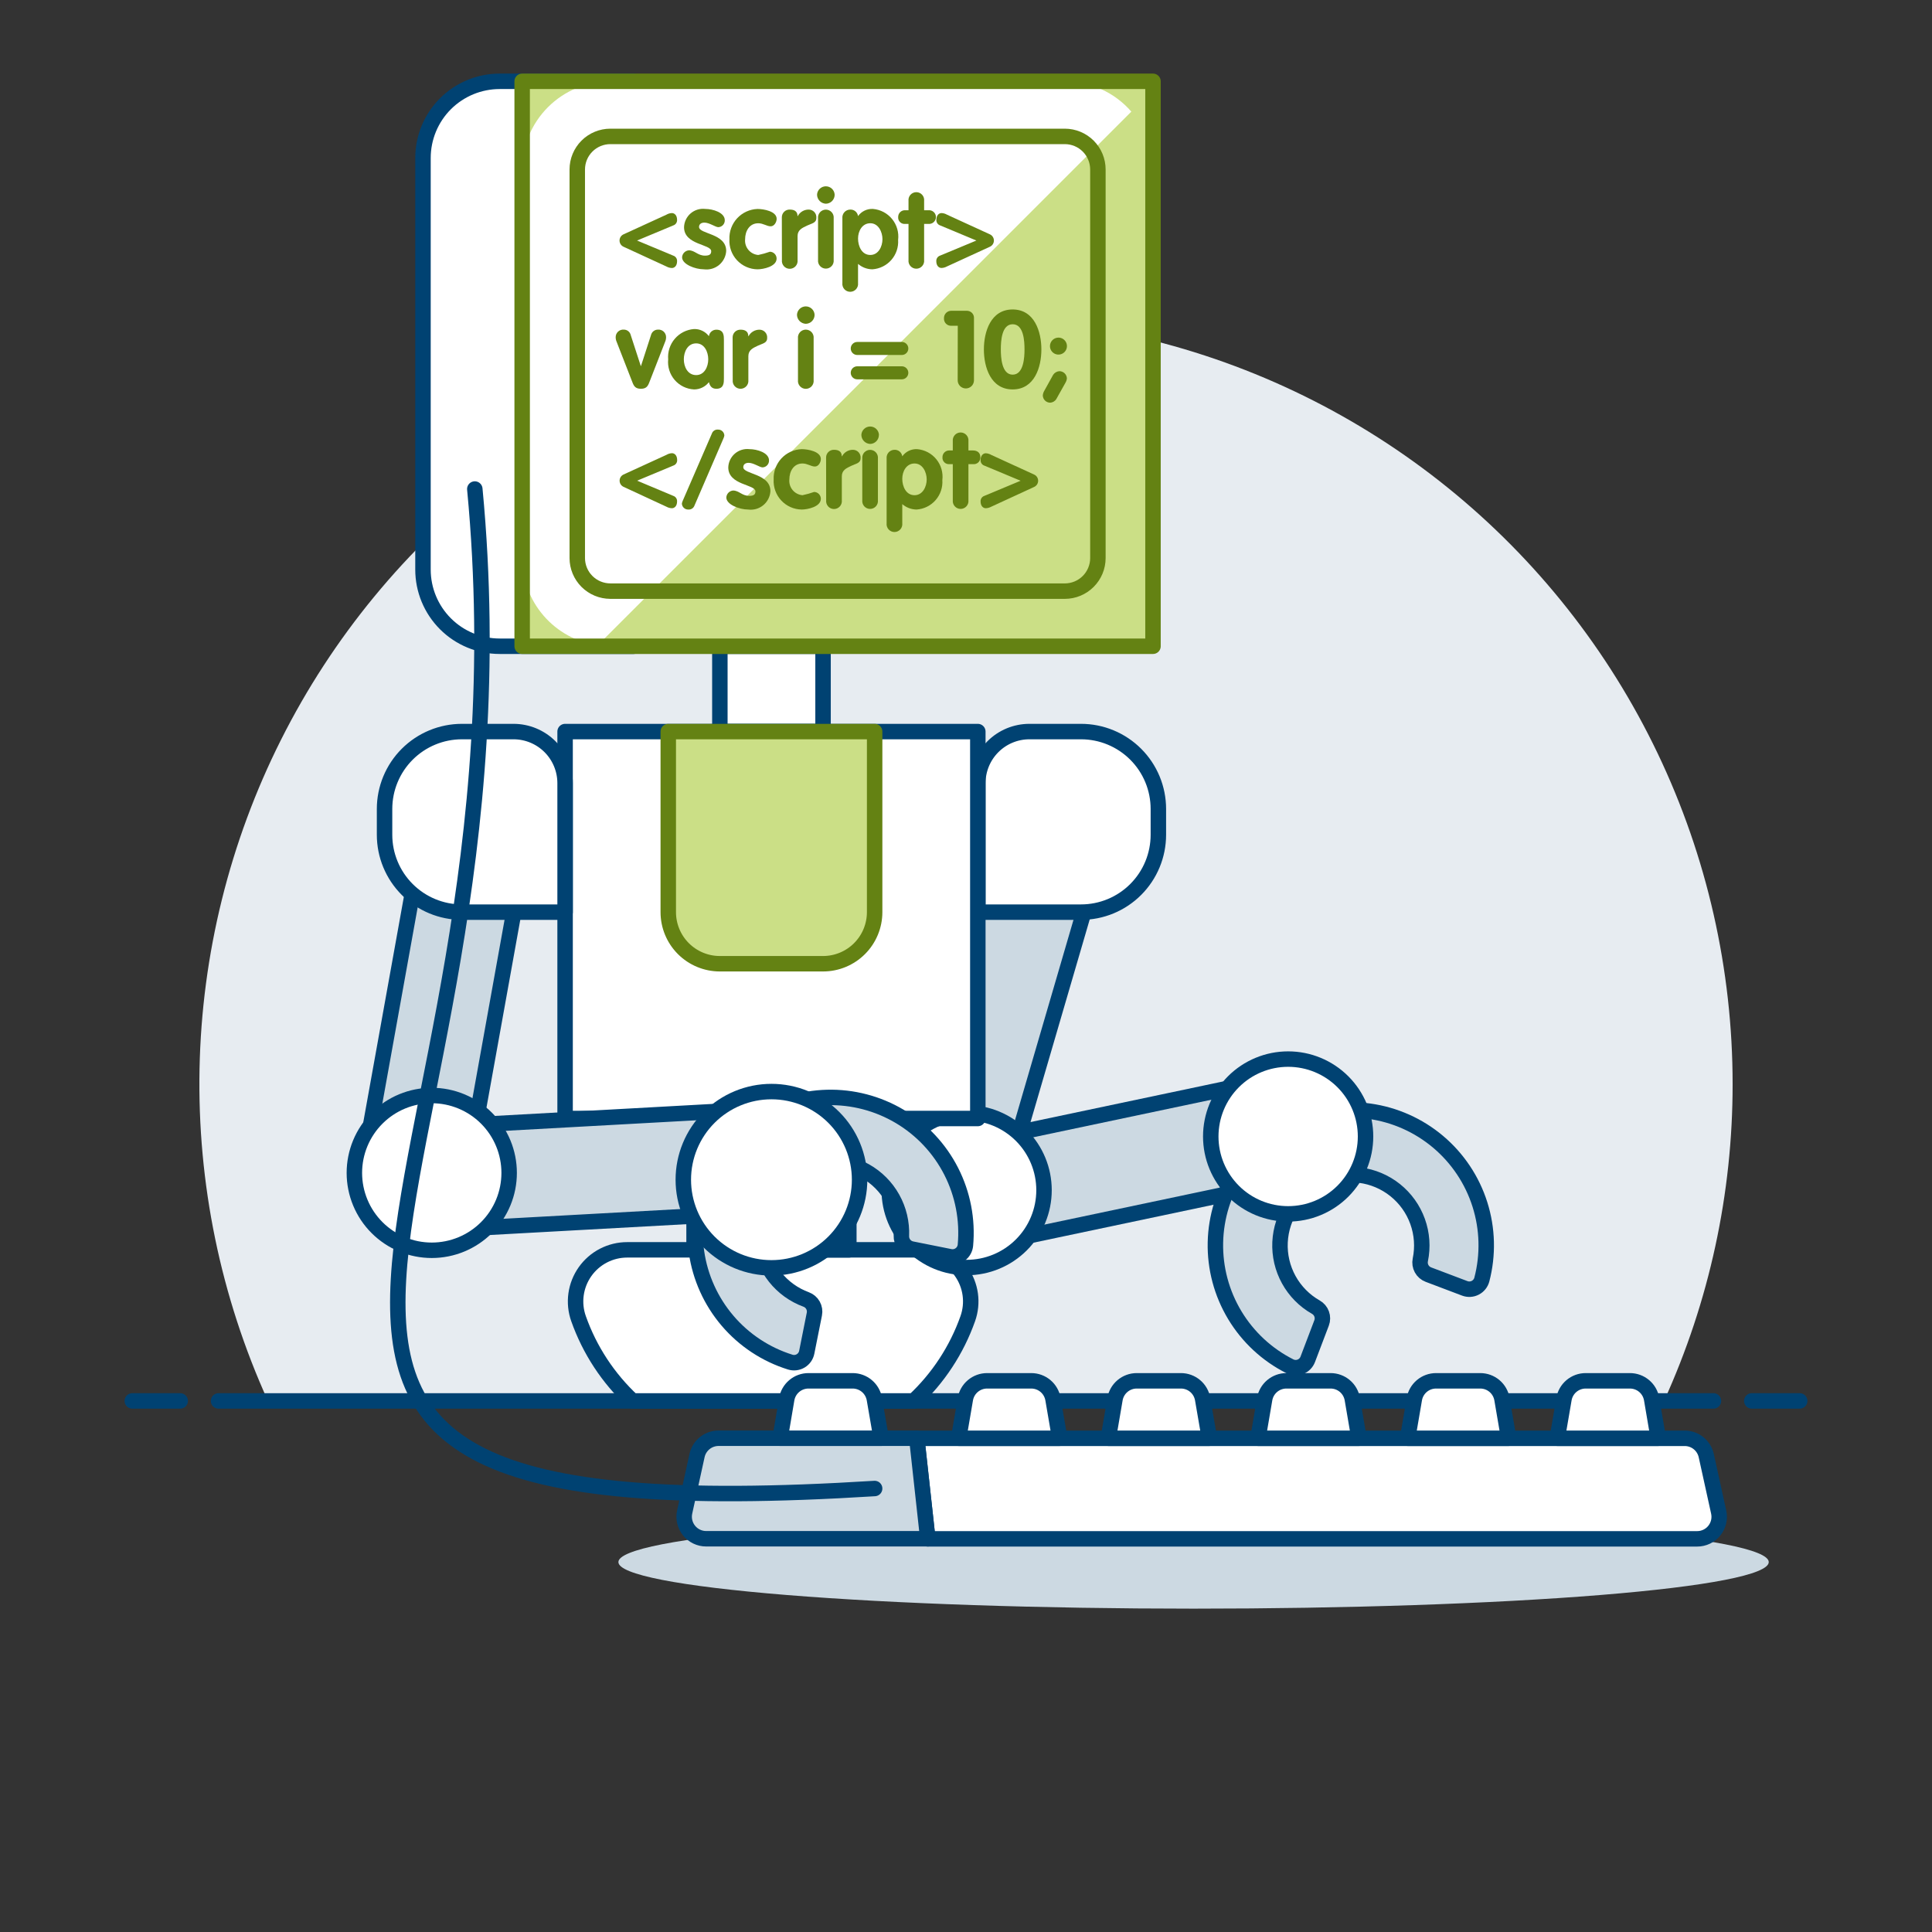 <?xml version="1.0" encoding="UTF-8"?>
<svg xmlns="http://www.w3.org/2000/svg" width="500" height="500" viewBox="0 0 500 500" fill="none">
  <rect x="0" y="0" width="500" height="500" fill="#333333" stroke="none"/>
  <g id="machine-learning-4-34">
    <path id="Vector" d="M448.4 280.559C448.403 250.942 441.775 221.699 429.002 194.978C416.23 168.256 397.637 144.733 374.587 126.135C351.537 107.536 324.616 94.335 295.799 87.498C266.982 80.661 236.999 80.362 208.051 86.625C179.104 92.887 151.925 105.55 128.51 123.686C105.095 141.822 86.038 164.971 72.736 191.433C59.434 217.895 52.225 247 51.639 276.611C51.053 306.222 57.103 335.59 69.347 362.558H430.653C442.368 336.809 448.42 308.847 448.4 280.559Z" fill="#E7ECF1"></path>
    <path id="Vector_2" d="M56.56 362.557H443.44" stroke="#004272" stroke-width="4" stroke-linecap="round" stroke-linejoin="round"></path>
    <path id="Vector_3" d="M34.24 362.557H46.64" stroke="#004272" stroke-width="4" stroke-linecap="round" stroke-linejoin="round"></path>
    <path id="Vector_4" d="M453.36 362.557H465.76" stroke="#004272" stroke-width="4" stroke-linecap="round" stroke-linejoin="round"></path>
    <path id="Vector_5" d="M160.041 404.266C160.041 407.462 175.723 410.528 203.639 412.788C231.555 415.049 269.416 416.318 308.895 416.318C348.374 416.318 386.236 415.049 414.151 412.788C442.067 410.528 457.75 407.462 457.75 404.266C457.75 401.069 442.067 398.003 414.151 395.743C386.236 393.483 348.374 392.213 308.895 392.213C269.416 392.213 231.555 393.483 203.639 395.743C175.723 398.003 160.041 401.069 160.041 404.266Z" fill="#CCD9E2"></path>
    <path id="Vector_6" d="M163.696 362.562H236.479C242.788 356.693 247.585 349.386 250.461 341.264C251.174 339.25 251.393 337.094 251.1 334.978C250.807 332.862 250.01 330.846 248.777 329.102C247.543 327.357 245.909 325.934 244.012 324.952C242.115 323.97 240.009 323.457 237.873 323.458H162.317C160.18 323.457 158.074 323.969 156.176 324.95C154.278 325.932 152.644 327.355 151.41 329.1C150.176 330.845 149.379 332.86 149.085 334.977C148.792 337.093 149.011 339.249 149.724 341.264C152.597 349.385 157.391 356.692 163.696 362.562Z" fill="white" stroke="#004272" stroke-width="4" stroke-linecap="round" stroke-linejoin="round"></path>
    <path id="Vector_7" d="M234.624 297.824L262.698 201.7L288.331 209.189L260.262 305.309L234.624 297.824Z" fill="#CCD9E2" stroke="#004272" stroke-width="4" stroke-linecap="round" stroke-linejoin="round"></path>
    <path id="Vector_8" d="M253.061 236.062H279.76C282.39 236.062 284.994 235.544 287.424 234.538C289.854 233.531 292.061 232.056 293.921 230.196C295.78 228.336 297.255 226.128 298.261 223.698C299.267 221.268 299.784 218.664 299.784 216.034V209.358C299.784 206.728 299.267 204.123 298.261 201.693C297.255 199.263 295.78 197.055 293.921 195.196C292.061 193.336 289.854 191.86 287.424 190.854C284.994 189.847 282.39 189.329 279.76 189.329H266.413C262.872 189.329 259.475 190.736 256.971 193.24C254.467 195.744 253.061 199.14 253.061 202.681V236.062Z" fill="white" stroke="#004272" stroke-width="4" stroke-linecap="round" stroke-linejoin="round"></path>
    <path id="Vector_9" d="M248.874 296.193L320.958 280.99L326.468 307.12L254.385 322.322L248.874 296.193Z" fill="#CCD9E2" stroke="#004272" stroke-width="4" stroke-linecap="round" stroke-linejoin="round"></path>
    <path id="Vector_10" d="M338.446 351.794C338.281 352.232 338.025 352.629 337.696 352.962C337.367 353.294 336.972 353.554 336.536 353.723C336.1 353.893 335.633 353.969 335.166 353.947C334.699 353.925 334.241 353.805 333.824 353.595C327.914 350.618 322.967 346.029 319.556 340.359C316.145 334.689 314.409 328.169 314.549 321.554C314.688 314.938 316.698 308.497 320.345 302.976C323.992 297.455 329.128 293.079 335.158 290.354C341.188 287.63 347.866 286.668 354.42 287.58C360.974 288.492 367.136 291.241 372.192 295.509C377.249 299.777 380.995 305.389 382.995 311.696C384.996 318.003 385.17 324.748 383.498 331.151C383.379 331.603 383.166 332.025 382.873 332.39C382.581 332.755 382.215 333.055 381.799 333.27C381.384 333.485 380.928 333.61 380.461 333.638C379.994 333.666 379.527 333.596 379.089 333.432L369.665 329.866C368.92 329.584 368.3 329.045 367.917 328.347C367.535 327.648 367.414 326.836 367.576 326.057C368.264 322.741 368.02 319.3 366.873 316.115C365.726 312.929 363.72 310.123 361.077 308.006C358.434 305.89 355.257 304.546 351.897 304.124C348.538 303.701 345.127 304.216 342.042 305.612C338.957 307.007 336.318 309.229 334.418 312.031C332.517 314.833 331.429 318.107 331.274 321.489C331.118 324.872 331.901 328.231 333.537 331.196C335.172 334.161 337.596 336.615 340.539 338.288C341.235 338.677 341.768 339.304 342.041 340.053C342.315 340.802 342.31 341.624 342.027 342.37L338.446 351.794Z" fill="#CCD9E2" stroke="#004272" stroke-width="4" stroke-linecap="round" stroke-linejoin="round"></path>
    <path id="Vector_11" d="M313.344 294.119C313.344 299.431 315.454 304.525 319.21 308.282C322.966 312.038 328.06 314.148 333.372 314.148C338.684 314.148 343.778 312.038 347.535 308.282C351.291 304.525 353.401 299.431 353.401 294.119C353.401 288.807 351.291 283.713 347.535 279.957C343.778 276.201 338.684 274.091 333.372 274.091C328.06 274.091 322.966 276.201 319.21 279.957C315.454 283.713 313.344 288.807 313.344 294.119Z" fill="white" stroke="#004272" stroke-width="4" stroke-linecap="round" stroke-linejoin="round"></path>
    <path id="Vector_12" d="M230.135 308.012C230.135 313.324 232.245 318.419 236.001 322.175C239.758 325.931 244.852 328.041 250.164 328.041C255.476 328.041 260.57 325.931 264.326 322.175C268.082 318.419 270.192 313.324 270.192 308.012C270.192 302.7 268.082 297.606 264.326 293.85C260.57 290.094 255.476 287.984 250.164 287.984C244.852 287.984 239.758 290.094 236.001 293.85C232.245 297.606 230.135 302.7 230.135 308.012Z" fill="white" stroke="#004272" stroke-width="4" stroke-linecap="round" stroke-linejoin="round"></path>
    <path id="Vector_13" d="M186.299 167.248H213.003V189.329H186.299V167.248Z" fill="white"></path>
    <path id="Vector_14" d="M186.299 167.248H213.003V189.329H186.299V167.248Z" stroke="#004272" stroke-width="4" stroke-linecap="round" stroke-linejoin="round"></path>
    <path id="Vector_15" d="M146.247 189.329H253.06V289.467H146.247V189.329Z" fill="white" stroke="#004272" stroke-width="4" stroke-linecap="round" stroke-linejoin="round"></path>
    <path id="Vector_16" d="M179.623 289.472H219.68V323.472H179.623V289.472Z" fill="#CCD9E2" stroke="#004272" stroke-width="4" stroke-linecap="round" stroke-linejoin="round"></path>
    <path id="Vector_17" d="M226.356 236.062C226.356 239.603 224.949 243 222.445 245.504C219.941 248.008 216.545 249.415 213.003 249.415H186.299C182.757 249.415 179.361 248.008 176.857 245.504C174.353 243 172.946 239.603 172.946 236.062V189.329H226.356V236.062Z" fill="#CBDF86"></path>
    <path id="Vector_18" d="M226.356 236.062C226.356 239.603 224.949 243 222.445 245.504C219.941 248.008 216.545 249.415 213.003 249.415H186.299C182.757 249.415 179.361 248.008 176.857 245.504C174.353 243 172.946 239.603 172.946 236.062V189.329H226.356V236.062Z" stroke="#648213" stroke-width="4" stroke-linecap="round" stroke-linejoin="round"></path>
    <path id="Vector_19" d="M95.218 295.052L112.96 196.497L139.243 201.228L121.501 299.784L95.218 295.052Z" fill="#CCD9E2" stroke="#004272" stroke-width="4" stroke-linecap="round" stroke-linejoin="round"></path>
    <path id="Vector_20" d="M146.247 236.062H119.552C114.24 236.062 109.146 233.952 105.39 230.196C101.634 226.44 99.523 221.346 99.523 216.034V209.358C99.523 204.046 101.634 198.951 105.39 195.195C109.146 191.439 114.24 189.329 119.552 189.329H132.894C136.436 189.329 139.832 190.736 142.336 193.24C144.84 195.744 146.247 199.14 146.247 202.681V236.062Z" fill="white" stroke="#004272" stroke-width="4" stroke-linecap="round" stroke-linejoin="round"></path>
    <path id="Vector_21" d="M112.261 291.674L185.818 287.617L187.286 314.282L113.729 318.334L112.261 291.674Z" fill="#CCD9E2" stroke="#004272" stroke-width="4" stroke-linecap="round" stroke-linejoin="round"></path>
    <path id="Vector_22" d="M208.782 349.979C208.69 350.438 208.503 350.872 208.232 351.254C207.961 351.636 207.613 351.957 207.211 352.196C206.808 352.435 206.36 352.587 205.895 352.641C205.43 352.696 204.959 352.652 204.512 352.513C198.195 350.543 192.565 346.824 188.273 341.787C183.982 336.75 181.204 330.601 180.261 324.052C179.318 317.502 180.248 310.819 182.944 304.777C185.64 298.734 189.992 293.577 195.496 289.904C201 286.231 207.432 284.191 214.047 284.021C220.662 283.85 227.19 285.556 232.876 288.94C238.562 292.325 243.174 297.25 246.178 303.146C249.182 309.042 250.455 315.668 249.851 322.257C249.808 322.723 249.669 323.174 249.441 323.582C249.213 323.99 248.902 324.346 248.528 324.626C248.154 324.907 247.725 325.106 247.27 325.21C246.814 325.315 246.342 325.323 245.883 325.233L235.963 323.249C235.182 323.094 234.483 322.665 233.991 322.039C233.499 321.413 233.247 320.632 233.28 319.837C233.421 316.452 232.623 313.093 230.972 310.134C229.322 307.174 226.885 304.73 223.931 303.07C220.977 301.411 217.621 300.602 214.235 300.733C210.849 300.864 207.566 301.929 204.748 303.812C201.931 305.694 199.69 308.32 198.273 311.398C196.856 314.476 196.319 317.886 196.722 321.25C197.124 324.614 198.45 327.802 200.552 330.459C202.655 333.116 205.452 335.139 208.634 336.304C209.382 336.578 210.008 337.11 210.397 337.806C210.786 338.501 210.914 339.312 210.756 340.094L208.782 349.979Z" fill="#CCD9E2" stroke="#004272" stroke-width="4" stroke-linecap="round" stroke-linejoin="round"></path>
    <path id="Vector_23" d="M176.84 305.309C176.84 311.359 179.243 317.161 183.521 321.439C187.799 325.717 193.601 328.12 199.651 328.12C205.701 328.12 211.503 325.717 215.781 321.439C220.059 317.161 222.462 311.359 222.462 305.309C222.462 299.259 220.059 293.457 215.781 289.179C211.503 284.901 205.701 282.498 199.651 282.498C193.601 282.498 187.799 284.901 183.521 289.179C179.243 293.457 176.84 299.259 176.84 305.309Z" fill="white" stroke="#004272" stroke-width="4" stroke-linecap="round" stroke-linejoin="round"></path>
    <path id="Vector_24" d="M91.711 303.543C91.711 306.173 92.23 308.778 93.236 311.208C94.243 313.638 95.718 315.846 97.578 317.705C99.438 319.565 101.645 321.041 104.075 322.047C106.505 323.054 109.11 323.572 111.74 323.572C114.37 323.572 116.975 323.054 119.404 322.047C121.834 321.041 124.042 319.565 125.902 317.705C127.762 315.846 129.237 313.638 130.244 311.208C131.25 308.778 131.768 306.173 131.768 303.543C131.768 300.913 131.25 298.309 130.244 295.879C129.237 293.449 127.762 291.241 125.902 289.381C124.042 287.521 121.834 286.046 119.404 285.039C116.975 284.033 114.37 283.515 111.74 283.515C109.11 283.515 106.505 284.033 104.075 285.039C101.645 286.046 99.438 287.521 97.578 289.381C95.718 291.241 94.243 293.449 93.236 295.879C92.23 298.309 91.711 300.913 91.711 303.543Z" fill="white" stroke="#004272" stroke-width="4" stroke-linecap="round" stroke-linejoin="round"></path>
    <path id="Vector_25" d="M163.964 167.247H129.308C124.046 167.247 119 165.157 115.279 161.436C111.559 157.716 109.468 152.669 109.468 147.407V40.886C109.468 38.281 109.981 35.701 110.978 33.294C111.976 30.887 113.437 28.7 115.279 26.857C117.122 25.015 119.309 23.554 121.716 22.557C124.123 21.56 126.703 21.046 129.308 21.046H163.964V167.247Z" fill="white" stroke="#004272" stroke-width="4" stroke-linecap="round" stroke-linejoin="round"></path>
    <path id="Vector_26" d="M135.136 21.046H298.395V167.247H135.136V21.046Z" fill="#CBDF86"></path>
    <path id="Vector_27" d="M292.79 28.888C290.651 26.424 288.007 24.448 285.037 23.095C282.068 21.742 278.842 21.044 275.579 21.046H157.952C151.901 21.046 146.098 23.45 141.819 27.729C137.54 32.008 135.136 37.811 135.136 43.862V144.426C135.135 149.91 137.11 155.211 140.697 159.358C144.285 163.505 149.247 166.221 154.674 167.009L292.79 28.888Z" fill="white"></path>
    <path id="Vector_28" d="M135.136 21.046H298.395V167.247H135.136V21.046Z" stroke="#648213" stroke-width="4" stroke-linecap="round" stroke-linejoin="round"></path>
    <path id="Vector_29" d="M157.952 152.982C155.684 152.98 153.509 152.077 151.905 150.473C150.301 148.869 149.399 146.695 149.396 144.426V43.857C149.399 41.589 150.301 39.414 151.905 37.81C153.509 36.206 155.684 35.304 157.952 35.301H275.579C277.848 35.304 280.024 36.207 281.628 37.812C283.232 39.417 284.134 41.593 284.135 43.862V144.431C284.132 146.7 283.23 148.874 281.626 150.478C280.022 152.082 277.847 152.985 275.579 152.987H157.952V152.982Z" stroke="#648213" stroke-width="4" stroke-linecap="round" stroke-linejoin="round"></path>
    <path id="Vector_30" d="M174.236 66.158C174.536 66.254 174.795 66.447 174.975 66.706C175.154 66.966 175.243 67.276 175.228 67.591C175.228 68.772 174.578 69.362 173.879 69.362C173.387 69.343 172.906 69.208 172.475 68.97L161.365 63.856C161.058 63.715 160.798 63.489 160.615 63.205C160.433 62.92 160.336 62.59 160.336 62.252C160.336 61.914 160.433 61.583 160.615 61.299C160.798 61.014 161.058 60.788 161.365 60.647L172.475 55.558C172.901 55.305 173.383 55.161 173.879 55.142C174.578 55.142 175.228 55.732 175.228 56.907C175.243 57.222 175.154 57.533 174.975 57.792C174.795 58.051 174.536 58.244 174.236 58.341L164.871 62.249L174.236 66.158Z" fill="#648213"></path>
    <path id="Vector_31" d="M185.912 58.792C185.153 58.792 183.605 57.611 182.286 57.611C181.557 57.611 180.912 57.949 180.912 58.737C180.912 60.622 187.94 60.34 187.94 64.947C187.898 65.647 187.712 66.33 187.394 66.955C187.076 67.579 186.633 68.132 186.093 68.577C185.552 69.023 184.925 69.353 184.251 69.546C183.578 69.739 182.872 69.791 182.177 69.699C179.895 69.699 176.522 68.409 176.522 66.579C176.549 66.121 176.74 65.687 177.059 65.358C177.379 65.028 177.806 64.825 178.263 64.784C179.841 64.784 180.545 66.158 182.455 66.158C183.69 66.158 184.057 65.766 184.057 65.007C184.057 63.152 177.028 63.43 177.028 58.792C177.051 58.112 177.214 57.445 177.507 56.831C177.8 56.218 178.218 55.672 178.733 55.228C179.248 54.785 179.85 54.453 180.5 54.253C181.15 54.054 181.834 53.992 182.509 54.07C184.493 54.07 187.573 54.998 187.573 56.996C187.587 57.454 187.42 57.898 187.11 58.234C186.799 58.57 186.369 58.77 185.912 58.792Z" fill="#648213"></path>
    <path id="Vector_32" d="M199.443 58.569C198.451 58.569 197.533 57.78 196.234 57.78C193.932 57.78 192.836 59.834 192.836 61.912C192.788 62.403 192.837 62.9 192.983 63.372C193.128 63.844 193.365 64.282 193.682 64.662C193.998 65.041 194.386 65.354 194.824 65.582C195.262 65.809 195.742 65.948 196.234 65.989C197.256 65.78 198.262 65.498 199.244 65.146C199.708 65.155 200.15 65.345 200.476 65.676C200.801 66.007 200.984 66.452 200.985 66.917C200.985 69 197.513 69.699 196.025 69.699C195.031 69.685 194.05 69.471 193.141 69.067C192.232 68.664 191.415 68.081 190.737 67.354C190.059 66.626 189.536 65.769 189.199 64.834C188.861 63.898 188.717 62.904 188.774 61.912C188.734 60.92 188.891 59.93 189.235 58.998C189.579 58.067 190.104 57.213 190.779 56.485C191.454 55.758 192.267 55.17 193.169 54.758C194.072 54.345 195.048 54.115 196.04 54.08C197.642 54.08 201 54.67 201 56.639C200.985 57.473 200.4 58.569 199.443 58.569Z" fill="#648213"></path>
    <path id="Vector_33" d="M202.339 56.262C202.334 55.99 202.384 55.72 202.487 55.468C202.59 55.217 202.744 54.989 202.939 54.799C203.134 54.609 203.366 54.461 203.62 54.365C203.874 54.269 204.146 54.226 204.418 54.239C205.489 54.239 206.402 54.63 206.402 55.925H206.456C206.729 55.411 207.137 54.983 207.636 54.685C208.136 54.388 208.707 54.233 209.288 54.239C209.565 54.237 209.839 54.294 210.092 54.405C210.346 54.516 210.573 54.679 210.76 54.883C210.947 55.087 211.089 55.328 211.177 55.59C211.266 55.853 211.298 56.131 211.272 56.406C211.272 57.725 210.062 57.81 208.857 58.39C207.651 58.97 206.411 59.486 206.411 61.088V67.303C206.443 67.588 206.414 67.876 206.327 68.15C206.239 68.422 206.095 68.674 205.904 68.888C205.713 69.101 205.479 69.272 205.217 69.389C204.955 69.506 204.672 69.566 204.385 69.566C204.099 69.566 203.815 69.506 203.554 69.389C203.292 69.272 203.058 69.101 202.867 68.888C202.675 68.674 202.531 68.422 202.444 68.15C202.356 67.876 202.328 67.588 202.359 67.303L202.339 56.262Z" fill="#648213"></path>
    <path id="Vector_34" d="M216.009 50.39C216.013 51 215.776 51.587 215.35 52.023C214.924 52.46 214.342 52.71 213.732 52.721C213.126 52.697 212.552 52.442 212.128 52.009C211.704 51.575 211.462 50.996 211.451 50.39C211.478 49.803 211.73 49.251 212.155 48.845C212.579 48.44 213.143 48.214 213.73 48.214C214.317 48.214 214.881 48.44 215.305 48.845C215.73 49.251 215.982 49.803 216.009 50.39ZM211.709 56.485C211.681 56.203 211.712 55.917 211.801 55.648C211.89 55.378 212.034 55.13 212.225 54.92C212.416 54.709 212.648 54.541 212.908 54.426C213.167 54.311 213.448 54.251 213.732 54.251C214.016 54.251 214.297 54.311 214.557 54.426C214.816 54.541 215.049 54.709 215.24 54.92C215.43 55.13 215.575 55.378 215.664 55.648C215.752 55.917 215.784 56.203 215.756 56.485V67.283C215.784 67.566 215.752 67.851 215.664 68.121C215.575 68.391 215.43 68.639 215.24 68.849C215.049 69.06 214.816 69.228 214.557 69.343C214.297 69.458 214.016 69.518 213.732 69.518C213.448 69.518 213.167 69.458 212.908 69.343C212.648 69.228 212.416 69.06 212.225 68.849C212.034 68.639 211.89 68.391 211.801 68.121C211.712 67.851 211.681 67.566 211.709 67.283V56.485Z" fill="#648213"></path>
    <path id="Vector_35" d="M218.008 56.486C217.98 56.202 218.011 55.916 218.1 55.646C218.188 55.375 218.332 55.126 218.523 54.915C218.713 54.703 218.946 54.534 219.206 54.417C219.466 54.301 219.747 54.24 220.032 54.239C220.52 54.213 221 54.373 221.376 54.685C221.752 54.998 221.996 55.44 222.06 55.925C222.496 55.319 223.076 54.831 223.748 54.507C224.421 54.183 225.164 54.033 225.909 54.07C226.871 54.15 227.807 54.423 228.66 54.873C229.514 55.323 230.268 55.941 230.877 56.689C231.486 57.438 231.938 58.301 232.205 59.229C232.472 60.156 232.549 61.128 232.432 62.085C232.557 63.978 231.926 65.843 230.677 67.271C229.428 68.698 227.663 69.572 225.77 69.699C224.406 69.686 223.092 69.188 222.06 68.295V73.255C222.092 73.54 222.063 73.829 221.976 74.102C221.888 74.374 221.744 74.626 221.553 74.84C221.362 75.053 221.128 75.224 220.866 75.341C220.604 75.458 220.321 75.518 220.034 75.518C219.748 75.518 219.464 75.458 219.202 75.341C218.941 75.224 218.707 75.053 218.515 74.84C218.324 74.626 218.18 74.374 218.093 74.102C218.005 73.829 217.976 73.54 218.008 73.255V56.486ZM225.235 65.984C227.338 65.984 228.379 63.792 228.379 61.907C228.379 60.022 227.338 57.775 225.235 57.775C223.132 57.775 222.06 59.799 222.06 61.743C222.06 63.688 223.013 65.984 225.235 65.984Z" fill="#648213"></path>
    <path id="Vector_36" d="M235.12 57.949H234.217C233.979 57.969 233.74 57.937 233.516 57.855C233.292 57.774 233.089 57.644 232.92 57.475C232.751 57.307 232.621 57.103 232.54 56.879C232.458 56.655 232.426 56.416 232.446 56.178C232.44 55.944 232.482 55.711 232.569 55.493C232.656 55.276 232.786 55.078 232.951 54.912C233.117 54.746 233.315 54.616 233.532 54.529C233.75 54.443 233.983 54.401 234.217 54.407H235.12V51.992C235.088 51.708 235.117 51.42 235.204 51.147C235.291 50.875 235.435 50.624 235.626 50.411C235.817 50.198 236.05 50.028 236.311 49.911C236.572 49.794 236.855 49.734 237.141 49.734C237.427 49.734 237.71 49.794 237.971 49.911C238.232 50.028 238.465 50.198 238.656 50.411C238.847 50.624 238.991 50.875 239.078 51.147C239.165 51.42 239.194 51.708 239.162 51.992V54.407H240.313C240.557 54.389 240.801 54.421 241.032 54.502C241.263 54.583 241.474 54.71 241.653 54.876C241.833 55.042 241.975 55.244 242.073 55.468C242.171 55.692 242.221 55.934 242.221 56.178C242.221 56.422 242.171 56.664 242.073 56.888C241.975 57.112 241.833 57.313 241.653 57.48C241.474 57.646 241.263 57.773 241.032 57.854C240.801 57.935 240.557 57.967 240.313 57.949H239.162V67.283C239.194 67.568 239.165 67.855 239.078 68.128C238.991 68.4 238.847 68.651 238.656 68.864C238.465 69.077 238.232 69.248 237.971 69.364C237.71 69.481 237.427 69.541 237.141 69.541C236.855 69.541 236.572 69.481 236.311 69.364C236.05 69.248 235.817 69.077 235.626 68.864C235.435 68.651 235.291 68.4 235.204 68.128C235.117 67.855 235.088 67.568 235.12 67.283V57.949Z" fill="#648213"></path>
    <path id="Vector_37" d="M252.683 62.249L243.319 58.341C243.019 58.243 242.76 58.05 242.581 57.791C242.402 57.532 242.313 57.222 242.327 56.907C242.327 55.732 242.972 55.142 243.676 55.142C244.171 55.163 244.653 55.306 245.08 55.558L256.185 60.647C256.494 60.787 256.756 61.012 256.939 61.297C257.123 61.581 257.221 61.913 257.221 62.252C257.221 62.59 257.123 62.922 256.939 63.207C256.756 63.491 256.494 63.717 256.185 63.856L245.065 68.96C244.634 69.198 244.153 69.332 243.661 69.352C242.957 69.352 242.312 68.762 242.312 67.581C242.298 67.267 242.387 66.956 242.566 66.697C242.745 66.438 243.005 66.245 243.304 66.148L252.683 62.249Z" fill="#648213"></path>
    <path id="Vector_38" d="M159.589 88.467C159.424 88.096 159.338 87.694 159.336 87.287C159.331 87.014 159.383 86.744 159.489 86.493C159.595 86.241 159.752 86.015 159.951 85.828C160.149 85.641 160.385 85.498 160.642 85.407C160.899 85.317 161.172 85.281 161.444 85.303C161.862 85.302 162.268 85.443 162.594 85.704C162.921 85.965 163.148 86.329 163.24 86.736L165.834 94.717H165.888L168.473 86.736C168.566 86.329 168.795 85.965 169.122 85.705C169.449 85.444 169.855 85.302 170.273 85.303C170.545 85.281 170.818 85.317 171.075 85.407C171.333 85.498 171.568 85.641 171.767 85.828C171.965 86.015 172.122 86.241 172.228 86.493C172.334 86.744 172.386 87.014 172.381 87.287C172.379 87.694 172.293 88.096 172.128 88.467L168.051 98.928C167.659 99.965 167.238 100.614 165.859 100.614C164.48 100.614 164.058 99.965 163.666 98.928L159.589 88.467Z" fill="#648213"></path>
    <path id="Vector_39" d="M187.345 97.971C187.345 99.013 187.345 100.615 185.406 100.615C184.226 100.615 183.744 99.965 183.467 98.899C183.012 99.488 182.428 99.965 181.76 100.291C181.092 100.618 180.357 100.787 179.613 100.784C178.654 100.735 177.715 100.491 176.853 100.069C175.991 99.646 175.224 99.052 174.598 98.324C173.972 97.596 173.501 96.748 173.213 95.832C172.925 94.916 172.826 93.952 172.922 92.996C172.842 92.041 172.952 91.08 173.245 90.167C173.539 89.255 174.011 88.41 174.633 87.681C175.255 86.952 176.015 86.353 176.87 85.919C177.725 85.486 178.657 85.226 179.613 85.155C180.357 85.131 181.096 85.288 181.767 85.611C182.438 85.934 183.021 86.413 183.467 87.01C183.524 86.538 183.754 86.105 184.113 85.794C184.471 85.483 184.931 85.315 185.406 85.323C187.345 85.323 187.345 86.925 187.345 87.962V97.971ZM180.173 97.073C182.286 97.073 183.293 94.936 183.293 92.996C183.293 91.057 182.301 88.865 180.173 88.865C177.951 88.865 176.974 91.057 176.974 92.996C176.974 94.936 177.981 97.073 180.173 97.073Z" fill="#648213"></path>
    <path id="Vector_40" d="M189.602 87.347C189.596 87.075 189.646 86.805 189.75 86.553C189.853 86.301 190.007 86.073 190.201 85.883C190.396 85.694 190.628 85.546 190.883 85.45C191.137 85.353 191.409 85.31 191.68 85.323C192.747 85.323 193.664 85.715 193.664 87.01H193.719C193.993 86.496 194.402 86.068 194.902 85.771C195.402 85.474 195.974 85.319 196.556 85.323C196.832 85.322 197.106 85.379 197.359 85.489C197.612 85.6 197.839 85.762 198.026 85.966C198.213 86.169 198.355 86.41 198.443 86.671C198.532 86.933 198.565 87.21 198.54 87.486C198.54 88.805 197.33 88.889 196.119 89.47C194.909 90.05 193.674 90.566 193.674 92.168V98.383C193.702 98.665 193.671 98.951 193.582 99.22C193.493 99.49 193.348 99.738 193.158 99.949C192.967 100.159 192.734 100.327 192.475 100.442C192.215 100.557 191.934 100.617 191.65 100.617C191.367 100.617 191.086 100.557 190.826 100.442C190.567 100.327 190.334 100.159 190.143 99.949C189.953 99.738 189.808 99.49 189.719 99.22C189.63 98.951 189.599 98.665 189.627 98.383L189.602 87.347Z" fill="#648213"></path>
    <path id="Vector_41" d="M210.816 81.469C210.82 82.079 210.583 82.666 210.157 83.103C209.731 83.539 209.149 83.79 208.539 83.8C207.933 83.778 207.358 83.523 206.934 83.09C206.51 82.656 206.268 82.076 206.258 81.469C206.285 80.883 206.537 80.33 206.962 79.925C207.386 79.52 207.95 79.294 208.537 79.294C209.124 79.294 209.688 79.52 210.112 79.925C210.537 80.33 210.789 80.883 210.816 81.469ZM206.516 87.57C206.484 87.285 206.513 86.997 206.6 86.724C206.688 86.451 206.832 86.199 207.023 85.986C207.214 85.772 207.448 85.601 207.71 85.484C207.972 85.367 208.255 85.307 208.542 85.307C208.829 85.307 209.112 85.367 209.374 85.484C209.635 85.601 209.869 85.772 210.061 85.986C210.252 86.199 210.396 86.451 210.483 86.724C210.571 86.997 210.6 87.285 210.568 87.57V98.368C210.6 98.653 210.571 98.941 210.483 99.214C210.396 99.487 210.252 99.739 210.061 99.952C209.869 100.166 209.635 100.337 209.374 100.454C209.112 100.571 208.829 100.631 208.542 100.631C208.255 100.631 207.972 100.571 207.71 100.454C207.448 100.337 207.214 100.166 207.023 99.952C206.832 99.739 206.688 99.487 206.6 99.214C206.513 98.941 206.484 98.653 206.516 98.368V87.57Z" fill="#648213"></path>
    <path id="Vector_42" d="M233.389 88.498C233.836 88.498 234.265 88.675 234.581 88.992C234.898 89.308 235.075 89.737 235.075 90.184C235.075 90.631 234.898 91.06 234.581 91.376C234.265 91.693 233.836 91.87 233.389 91.87H221.857C221.41 91.87 220.981 91.693 220.664 91.376C220.348 91.06 220.17 90.631 220.17 90.184C220.17 89.737 220.348 89.308 220.664 88.992C220.981 88.675 221.41 88.498 221.857 88.498H233.389ZM233.389 94.797C233.836 94.797 234.265 94.974 234.581 95.291C234.898 95.607 235.075 96.036 235.075 96.483C235.075 96.93 234.898 97.359 234.581 97.676C234.265 97.992 233.836 98.17 233.389 98.17H221.857C221.41 98.17 220.981 97.992 220.664 97.676C220.348 97.359 220.17 96.93 220.17 96.483C220.17 96.036 220.348 95.607 220.664 95.291C220.981 94.974 221.41 94.797 221.857 94.797H233.389Z" fill="#648213"></path>
    <path id="Vector_43" d="M247.872 84.306H246.21C245.954 84.321 245.697 84.281 245.457 84.188C245.217 84.096 244.999 83.954 244.818 83.77C244.638 83.587 244.498 83.368 244.409 83.127C244.32 82.886 244.283 82.628 244.301 82.372C244.292 82.117 244.335 81.863 244.428 81.625C244.52 81.388 244.66 81.171 244.838 80.99C245.017 80.808 245.231 80.664 245.467 80.567C245.703 80.471 245.956 80.423 246.21 80.427H250.178C250.437 80.419 250.694 80.465 250.933 80.563C251.173 80.661 251.388 80.808 251.566 80.996C251.745 81.183 251.881 81.406 251.967 81.65C252.052 81.894 252.085 82.154 252.063 82.411V98.422C252.063 98.981 251.841 99.517 251.446 99.913C251.05 100.308 250.514 100.53 249.955 100.53C249.396 100.53 248.86 100.308 248.465 99.913C248.069 99.517 247.847 98.981 247.847 98.422L247.872 84.306Z" fill="#648213"></path>
    <path id="Vector_44" d="M254.628 90.437C254.628 85.854 256.399 80.09 262.068 80.09C267.737 80.09 269.508 85.854 269.508 90.437C269.508 95.02 267.737 100.783 262.068 100.783C256.399 100.783 254.628 95.02 254.628 90.437ZM265.143 90.437C265.143 88.304 264.945 83.915 262.078 83.915C259.211 83.915 259.013 88.304 259.013 90.437C259.013 92.421 259.211 96.959 262.078 96.959C264.945 96.959 265.143 92.431 265.143 90.437Z" fill="#648213"></path>
    <path id="Vector_45" d="M276.114 97.917C276.074 98.312 275.949 98.695 275.747 99.037L273.381 103.258C273.214 103.537 272.98 103.769 272.702 103.936C272.423 104.103 272.108 104.199 271.784 104.216C271.287 104.213 270.81 104.018 270.454 103.671C270.098 103.324 269.89 102.853 269.875 102.356C269.905 101.963 270.018 101.581 270.207 101.235L272.543 97.019C272.72 96.741 272.96 96.51 273.243 96.343C273.527 96.177 273.846 96.08 274.175 96.061C274.674 96.064 275.154 96.257 275.515 96.602C275.875 96.947 276.09 97.418 276.114 97.917ZM273.917 87.372C274.352 87.37 274.778 87.497 275.14 87.737C275.503 87.977 275.786 88.32 275.954 88.721C276.122 89.122 276.167 89.565 276.083 89.991C275.999 90.418 275.791 90.811 275.484 91.119C275.177 91.427 274.786 91.638 274.359 91.723C273.933 91.809 273.49 91.766 273.088 91.6C272.686 91.434 272.342 91.152 272.101 90.791C271.859 90.429 271.73 90.004 271.73 89.569C271.731 88.988 271.961 88.432 272.371 88.02C272.781 87.609 273.336 87.376 273.917 87.372Z" fill="#648213"></path>
    <path id="Vector_46" d="M174.236 128.326C174.536 128.423 174.796 128.616 174.975 128.875C175.154 129.134 175.243 129.445 175.228 129.76C175.228 130.94 174.578 131.53 173.879 131.53C173.387 131.511 172.906 131.377 172.475 131.138L161.385 126C161.077 125.86 160.817 125.634 160.634 125.35C160.452 125.066 160.354 124.736 160.354 124.398C160.354 124.06 160.452 123.729 160.634 123.445C160.817 123.161 161.077 122.936 161.385 122.796L172.495 117.707C172.921 117.453 173.403 117.309 173.899 117.285C174.598 117.285 175.248 117.875 175.248 119.056C175.263 119.371 175.174 119.682 174.995 119.941C174.816 120.2 174.556 120.393 174.256 120.489L164.891 124.398L174.236 128.326Z" fill="#648213"></path>
    <path id="Vector_47" d="M184.225 112.221C184.332 111.895 184.546 111.615 184.833 111.426C185.119 111.237 185.461 111.15 185.802 111.179C186.013 111.169 186.224 111.202 186.422 111.274C186.62 111.347 186.801 111.458 186.956 111.602C187.11 111.746 187.234 111.919 187.32 112.111C187.407 112.303 187.454 112.511 187.459 112.722C187.414 112.996 187.328 113.261 187.206 113.511L179.731 130.831C179.62 131.154 179.404 131.43 179.119 131.618C178.834 131.805 178.495 131.893 178.154 131.868C177.942 131.878 177.729 131.845 177.529 131.773C177.329 131.7 177.145 131.589 176.989 131.445C176.832 131.301 176.705 131.128 176.616 130.935C176.526 130.742 176.476 130.533 176.468 130.32C176.518 130.049 176.603 129.786 176.721 129.536L184.225 112.221Z" fill="#648213"></path>
    <path id="Vector_48" d="M197.359 120.96C196.601 120.96 195.053 119.78 193.734 119.78C193.005 119.78 192.36 120.117 192.36 120.906C192.36 122.791 199.383 122.508 199.383 127.116C199.342 127.815 199.156 128.498 198.839 129.123C198.521 129.747 198.079 130.3 197.538 130.745C196.998 131.191 196.372 131.521 195.698 131.714C195.025 131.907 194.319 131.959 193.625 131.867C191.343 131.867 187.97 130.578 187.97 128.748C187.995 128.288 188.184 127.853 188.504 127.522C188.824 127.191 189.253 126.987 189.711 126.947C191.288 126.947 191.988 128.326 193.902 128.326C195.137 128.326 195.504 127.934 195.504 127.17C195.504 125.315 188.476 125.598 188.476 120.96C188.498 120.281 188.661 119.613 188.955 119C189.248 118.387 189.665 117.841 190.181 117.397C190.696 116.953 191.297 116.621 191.947 116.422C192.597 116.222 193.282 116.16 193.957 116.239C195.941 116.239 199.021 117.166 199.021 119.16C199.035 119.618 198.868 120.063 198.558 120.399C198.247 120.736 197.817 120.937 197.359 120.96Z" fill="#648213"></path>
    <path id="Vector_49" d="M210.891 120.737C209.899 120.737 208.981 119.949 207.681 119.949C205.38 119.949 204.284 122.002 204.284 124.081C204.235 124.572 204.285 125.068 204.43 125.54C204.576 126.012 204.813 126.451 205.129 126.83C205.445 127.21 205.834 127.522 206.272 127.75C206.71 127.978 207.189 128.117 207.681 128.158C208.704 127.948 209.71 127.666 210.692 127.314C211.156 127.324 211.598 127.514 211.924 127.845C212.249 128.176 212.432 128.621 212.433 129.085C212.433 131.168 208.961 131.868 207.473 131.868C206.479 131.854 205.498 131.639 204.589 131.236C203.68 130.833 202.862 130.25 202.185 129.522C201.507 128.795 200.984 127.938 200.647 127.002C200.309 126.067 200.165 125.073 200.222 124.081C200.179 123.089 200.333 122.098 200.675 121.166C201.017 120.234 201.541 119.379 202.215 118.65C202.889 117.921 203.7 117.333 204.603 116.919C205.505 116.505 206.481 116.274 207.473 116.239C209.075 116.239 212.433 116.829 212.433 118.798C212.433 119.636 211.843 120.737 210.891 120.737Z" fill="#648213"></path>
    <path id="Vector_50" d="M213.792 118.431C213.786 118.159 213.836 117.889 213.94 117.637C214.043 117.385 214.196 117.158 214.391 116.968C214.586 116.778 214.818 116.63 215.073 116.534C215.327 116.438 215.598 116.395 215.87 116.408C216.942 116.408 217.854 116.799 217.854 118.094H217.909C218.181 117.58 218.589 117.152 219.089 116.854C219.588 116.557 220.16 116.402 220.741 116.408C221.017 116.406 221.291 116.463 221.544 116.574C221.797 116.684 222.024 116.847 222.211 117.05C222.398 117.254 222.54 117.494 222.628 117.756C222.717 118.018 222.75 118.295 222.725 118.57C222.725 119.894 221.515 119.974 220.309 120.554C219.104 121.134 217.864 121.65 217.864 123.252V129.472C217.896 129.757 217.867 130.045 217.779 130.318C217.692 130.591 217.548 130.843 217.357 131.056C217.166 131.27 216.931 131.441 216.67 131.558C216.408 131.675 216.125 131.735 215.838 131.735C215.551 131.735 215.268 131.675 215.006 131.558C214.744 131.441 214.51 131.27 214.319 131.056C214.128 130.843 213.984 130.591 213.897 130.318C213.809 130.045 213.78 129.757 213.812 129.472L213.792 118.431Z" fill="#648213"></path>
    <path id="Vector_51" d="M227.457 112.554C227.462 113.161 227.229 113.747 226.807 114.184C226.384 114.621 225.807 114.874 225.2 114.89C224.593 114.866 224.019 114.61 223.594 114.176C223.17 113.741 222.928 113.161 222.918 112.554C222.946 111.968 223.198 111.415 223.622 111.01C224.047 110.604 224.611 110.378 225.198 110.378C225.784 110.378 226.348 110.604 226.773 111.01C227.197 111.415 227.449 111.968 227.477 112.554H227.457ZM223.157 118.654C223.129 118.372 223.16 118.087 223.249 117.817C223.338 117.547 223.482 117.299 223.673 117.089C223.864 116.878 224.096 116.71 224.356 116.595C224.615 116.48 224.896 116.42 225.18 116.42C225.464 116.42 225.745 116.48 226.005 116.595C226.264 116.71 226.497 116.878 226.687 117.089C226.878 117.299 227.023 117.547 227.111 117.817C227.2 118.087 227.232 118.372 227.204 118.654V129.472C227.232 129.755 227.2 130.04 227.111 130.31C227.023 130.58 226.878 130.828 226.687 131.038C226.497 131.249 226.264 131.417 226.005 131.532C225.745 131.647 225.464 131.706 225.18 131.706C224.896 131.706 224.615 131.647 224.356 131.532C224.096 131.417 223.864 131.249 223.673 131.038C223.482 130.828 223.338 130.58 223.249 130.31C223.16 130.04 223.129 129.755 223.157 129.472V118.654Z" fill="#648213"></path>
    <path id="Vector_52" d="M229.456 118.654C229.427 118.371 229.459 118.085 229.547 117.815C229.636 117.544 229.78 117.295 229.971 117.083C230.161 116.872 230.394 116.703 230.654 116.586C230.913 116.47 231.195 116.409 231.479 116.408C231.968 116.382 232.448 116.542 232.824 116.854C233.199 117.167 233.444 117.609 233.508 118.094C233.943 117.488 234.524 117 235.196 116.676C235.869 116.352 236.612 116.202 237.357 116.239C238.318 116.319 239.254 116.592 240.107 117.041C240.96 117.491 241.714 118.108 242.323 118.856C242.932 119.604 243.384 120.467 243.651 121.394C243.919 122.321 243.996 123.292 243.879 124.249C243.942 125.187 243.819 126.128 243.518 127.019C243.217 127.91 242.744 128.732 242.124 129.44C241.505 130.147 240.753 130.726 239.91 131.142C239.068 131.559 238.151 131.806 237.213 131.868C235.851 131.853 234.538 131.356 233.508 130.464V135.424C233.54 135.709 233.511 135.998 233.423 136.27C233.336 136.543 233.192 136.795 233.001 137.009C232.81 137.222 232.575 137.393 232.314 137.51C232.052 137.627 231.769 137.687 231.482 137.687C231.195 137.687 230.912 137.627 230.65 137.51C230.388 137.393 230.154 137.222 229.963 137.009C229.772 136.795 229.628 136.543 229.54 136.27C229.453 135.998 229.424 135.709 229.456 135.424V118.654ZM236.682 128.158C238.786 128.158 239.827 125.966 239.827 124.081C239.827 122.196 238.786 119.949 236.682 119.949C234.579 119.949 233.508 121.973 233.508 123.917C233.508 125.861 234.46 128.158 236.682 128.158Z" fill="#648213"></path>
    <path id="Vector_53" d="M246.582 120.118H245.685C245.447 120.138 245.207 120.106 244.983 120.024C244.759 119.942 244.555 119.813 244.386 119.644C244.217 119.476 244.087 119.272 244.004 119.048C243.922 118.824 243.889 118.585 243.909 118.347C243.903 118.112 243.946 117.879 244.033 117.662C244.12 117.444 244.251 117.246 244.417 117.081C244.583 116.915 244.781 116.785 244.999 116.698C245.217 116.612 245.45 116.57 245.685 116.576H246.582V114.156C246.554 113.873 246.586 113.588 246.675 113.318C246.764 113.048 246.908 112.8 247.099 112.59C247.289 112.379 247.522 112.211 247.782 112.096C248.041 111.981 248.322 111.921 248.606 111.921C248.89 111.921 249.171 111.981 249.43 112.096C249.69 112.211 249.923 112.379 250.113 112.59C250.304 112.8 250.448 113.048 250.537 113.318C250.626 113.588 250.658 113.873 250.63 114.156V116.576H251.78C252.822 116.576 253.72 117.072 253.72 118.347C253.731 118.597 253.687 118.847 253.591 119.078C253.495 119.309 253.349 119.517 253.164 119.686C252.979 119.854 252.759 119.981 252.52 120.055C252.281 120.13 252.029 120.151 251.78 120.118H250.63V129.472C250.658 129.755 250.626 130.04 250.537 130.31C250.448 130.579 250.304 130.827 250.113 131.038C249.923 131.248 249.69 131.417 249.43 131.532C249.171 131.647 248.89 131.706 248.606 131.706C248.322 131.706 248.041 131.647 247.782 131.532C247.522 131.417 247.289 131.248 247.099 131.038C246.908 130.827 246.764 130.579 246.675 130.31C246.586 130.04 246.554 129.755 246.582 129.472V120.118Z" fill="#648213"></path>
    <path id="Vector_54" d="M264.131 124.418L254.766 120.509C254.467 120.412 254.208 120.219 254.029 119.96C253.849 119.701 253.76 119.39 253.774 119.076C253.774 117.895 254.419 117.305 255.124 117.305C255.619 117.329 256.101 117.474 256.527 117.727L267.633 122.816C267.942 122.954 268.204 123.179 268.388 123.464C268.572 123.748 268.67 124.079 268.67 124.418C268.67 124.756 268.572 125.088 268.388 125.372C268.204 125.656 267.942 125.881 267.633 126.02L256.527 131.139C256.096 131.376 255.616 131.51 255.124 131.53C254.419 131.53 253.774 130.94 253.774 129.76C253.76 129.445 253.849 129.135 254.029 128.876C254.208 128.617 254.467 128.424 254.766 128.326L264.131 124.418Z" fill="#648213"></path>
    <path id="Vector_55" d="M444.789 391.306C444.976 392.14 444.973 393.005 444.779 393.838C444.586 394.671 444.208 395.45 443.673 396.116C443.138 396.783 442.46 397.321 441.689 397.691C440.918 398.06 440.074 398.251 439.219 398.25H240.115L237.263 372.234H436C437.299 372.233 438.559 372.674 439.573 373.486C440.586 374.298 441.293 375.431 441.575 376.698L444.789 391.306Z" fill="white" stroke="#004272" stroke-width="4" stroke-linecap="round" stroke-linejoin="round"></path>
    <path id="Vector_56" d="M240.115 398.23H182.767C181.912 398.231 181.068 398.04 180.297 397.671C179.526 397.301 178.848 396.763 178.313 396.097C177.778 395.43 177.4 394.651 177.207 393.818C177.014 392.985 177.01 392.12 177.197 391.286L180.396 376.678C180.679 375.411 181.385 374.278 182.399 373.466C183.413 372.654 184.673 372.213 185.971 372.214H237.263L240.115 398.23Z" fill="#CCD9E2" stroke="#004272" stroke-width="4" stroke-linecap="round" stroke-linejoin="round"></path>
    <path id="Vector_57" d="M427.444 362.096C427.218 360.77 426.529 359.566 425.501 358.698C424.472 357.83 423.17 357.354 421.824 357.355H410.381C409.034 357.352 407.729 357.827 406.698 358.695C405.668 359.563 404.978 360.768 404.752 362.096L403.016 372.22H429.165L427.444 362.096Z" fill="white" stroke="#004272" stroke-width="4" stroke-linecap="round" stroke-linejoin="round"></path>
    <path id="Vector_58" d="M388.711 362.096C388.485 360.77 387.797 359.566 386.768 358.698C385.74 357.83 384.437 357.354 383.091 357.354H371.649C370.303 357.354 369 357.83 367.972 358.698C366.943 359.566 366.255 360.77 366.029 362.096L364.293 372.22H390.442L388.711 362.096Z" fill="white" stroke="#004272" stroke-width="4" stroke-linecap="round" stroke-linejoin="round"></path>
    <path id="Vector_59" d="M349.979 362.096C349.753 360.77 349.064 359.566 348.036 358.698C347.007 357.83 345.705 357.354 344.359 357.354H332.916C331.57 357.355 330.267 357.831 329.238 358.699C328.209 359.566 327.52 360.77 327.292 362.096L325.561 372.22H351.71L349.979 362.096Z" fill="white" stroke="#004272" stroke-width="4" stroke-linecap="round" stroke-linejoin="round"></path>
    <path id="Vector_60" d="M311.246 362.096C311.02 360.77 310.332 359.566 309.303 358.698C308.275 357.83 306.972 357.354 305.627 357.354H294.184C292.838 357.355 291.535 357.831 290.506 358.699C289.477 359.566 288.787 360.77 288.559 362.096L286.828 372.22H312.992L311.246 362.096Z" fill="white" stroke="#004272" stroke-width="4" stroke-linecap="round" stroke-linejoin="round"></path>
    <path id="Vector_61" d="M272.513 362.096C272.286 360.769 271.597 359.565 270.567 358.697C269.538 357.83 268.235 357.354 266.889 357.354H255.456C254.11 357.355 252.807 357.831 251.778 358.699C250.749 359.566 250.059 360.77 249.831 362.096L248.1 372.22H274.249L272.513 362.096Z" fill="white" stroke="#004272" stroke-width="4" stroke-linecap="round" stroke-linejoin="round"></path>
    <path id="Vector_62" d="M226.291 362.096C226.063 360.77 225.374 359.566 224.345 358.699C223.315 357.831 222.013 357.355 220.667 357.354H209.229C207.883 357.355 206.58 357.831 205.551 358.699C204.522 359.566 203.832 360.77 203.604 362.096L201.888 372.215H228.037L226.291 362.096Z" fill="white" stroke="#004272" stroke-width="4" stroke-linecap="round" stroke-linejoin="round"></path>
    <path id="Vector_63" d="M122.88 126.561C140.786 314.153 17.808 398.23 226.356 385.225" stroke="#004272" stroke-width="4" stroke-linecap="round" stroke-linejoin="round"></path>
  </g>
</svg>
